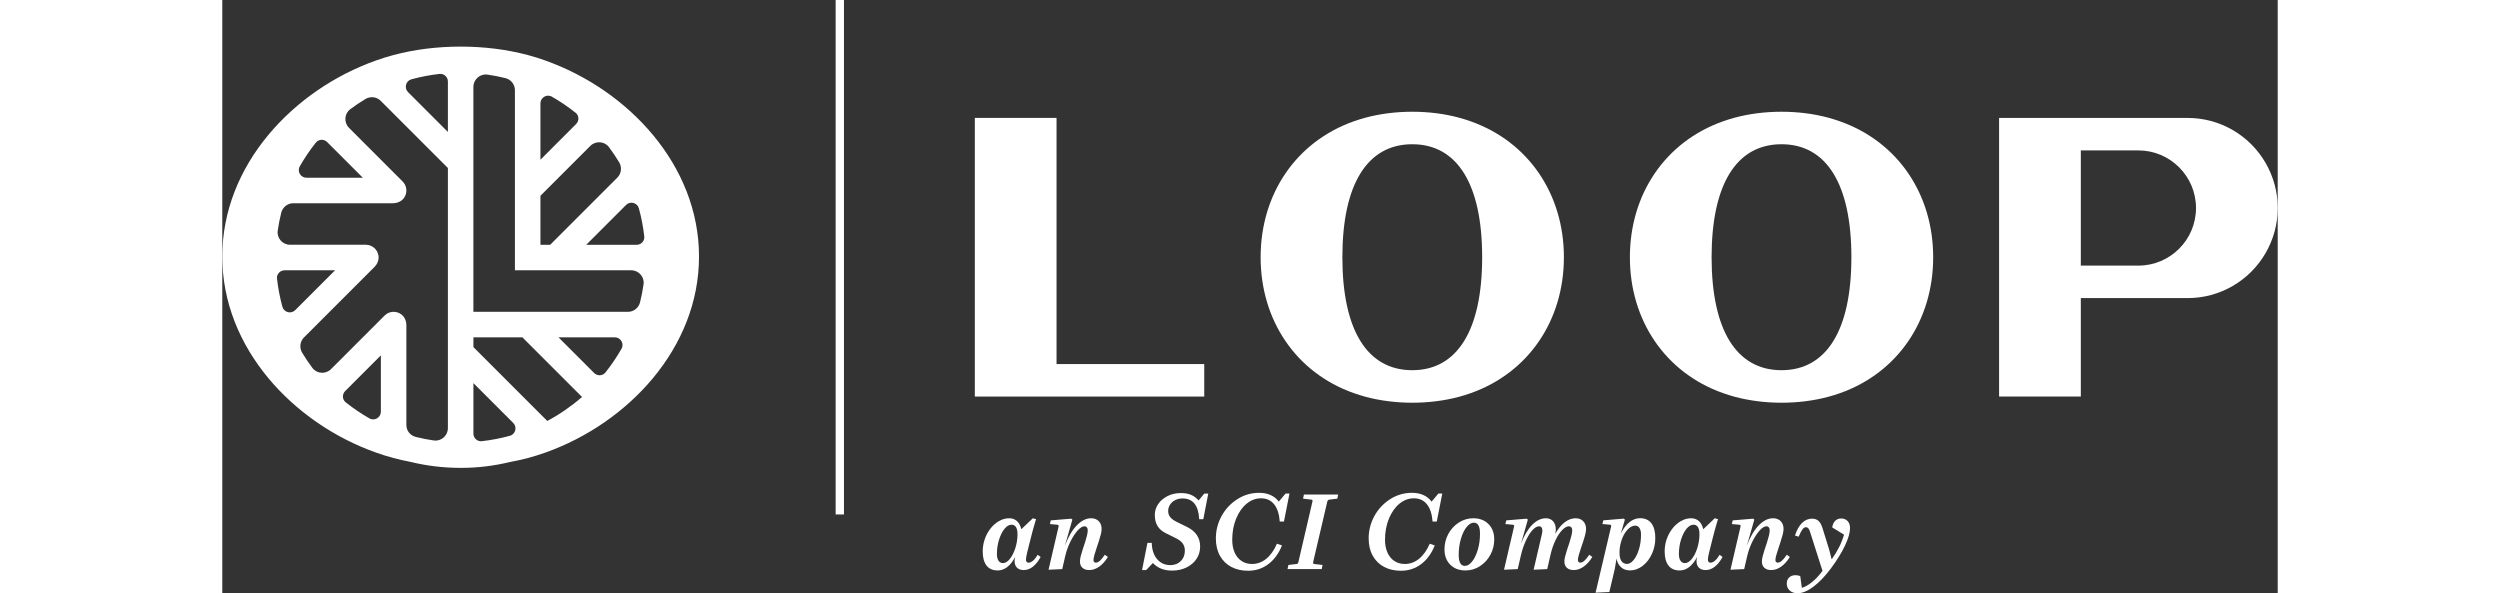 <?xml version="1.0" encoding="UTF-8"?>
<svg width="236" height="56" id="Layer_1" data-name="Layer 1" xmlns="http://www.w3.org/2000/svg" viewBox="0 0 740.89 213.83">
  <rect x="0" y="0" width="740.89" height="213.83" fill="#333333" stroke="none"/>
  <defs>
    <style>
      .cls-1 {
        fill: #fff;
        stroke-width: 0px;
      }
    </style>
  </defs>
  <g>
    <path class="cls-1" d="M724.66,46.87c-4.92-2.86-10.53-4.36-16.24-4.36h-67.96v100.43h29.46v-35.49h38.51c5.71,0,11.32-1.51,16.22-4.36,10.03-5.78,16.25-16.55,16.25-28.11s-6.22-22.33-16.24-28.11ZM690.68,95.74h-20.76v-41.52h20.76c11.45,0,20.76,9.31,20.76,20.76s-9.31,20.76-20.76,20.76Z"/>
    <path class="cls-1" d="M583.19,43.77c-1.42-.51-2.89-.97-4.36-1.37-5.28-1.41-10.94-2.12-16.8-2.12s-11.52.71-16.81,2.12c-1.47.4-2.93.85-4.35,1.36-20.66,7.35-33.49,26.11-33.49,48.96s12.83,41.61,33.49,48.95c1.43.51,2.9.97,4.37,1.37,5.28,1.4,10.94,2.12,16.8,2.12s11.52-.71,16.81-2.12c1.46-.39,2.93-.85,4.36-1.36,20.66-7.34,33.49-26.11,33.49-48.95s-12.83-41.61-33.49-48.95ZM562.03,133.44c-16.25,0-25.2-14.46-25.2-40.72s8.95-40.73,25.2-40.73,25.19,14.47,25.19,40.73-8.95,40.72-25.19,40.72Z"/>
    <path class="cls-1" d="M450.11,43.77c-1.43-.51-2.9-.97-4.37-1.37-5.28-1.41-10.94-2.12-16.8-2.12s-11.52.71-16.81,2.12c-1.46.4-2.93.85-4.36,1.36-20.65,7.35-33.49,26.11-33.49,48.96s12.83,41.61,33.49,48.95c1.44.51,2.91.97,4.37,1.37,5.28,1.4,10.94,2.12,16.8,2.12s11.52-.71,16.81-2.12c1.45-.39,2.92-.85,4.35-1.36,20.66-7.34,33.49-26.11,33.49-48.95s-12.83-41.61-33.48-48.95ZM428.94,133.44c-16.25,0-25.2-14.46-25.2-40.72s8.95-40.73,25.2-40.73,25.19,14.47,25.19,40.73-8.95,40.72-25.19,40.72Z"/>
    <polygon class="cls-1" points="300.71 131.23 300.71 42.5 271.26 42.5 271.26 142.94 353.95 142.94 353.95 131.23 341.44 131.23 300.71 131.23"/>
  </g>
  <path class="cls-1" d="M116.47,21.82c-2.06-.74-4.17-1.4-6.3-1.97-7.62-2.03-15.78-3.05-24.25-3.05s-16.63,1.02-24.26,3.05c-2.12.57-4.24,1.23-6.28,1.96C25.56,32.41,0,59.49,0,92.47s25.56,60.05,55.37,70.65c2.06.74,4.19,1.4,6.31,1.97,1.96.52,3.95.97,5.97,1.36,5.85,1.43,11.96,2.2,18.27,2.2s12.03-.74,17.72-2.1c2.22-.41,4.4-.89,6.54-1.46,2.1-.57,4.23-1.22,6.29-1.96,29.81-10.6,55.37-37.68,55.37-70.65s-25.56-60.06-55.37-70.65ZM37.8,51.21l12.86,12.86h-20.31c-2.11,0-3.46-2.29-2.41-4.12,1.7-2.98,3.63-5.84,5.8-8.56,1.01-1.27,2.92-1.33,4.06-.18ZM22.46,97.43h18.19l-14.36,14.36c-1.49,1.49-4.06.83-4.62-1.21-.91-3.31-1.56-6.7-1.95-10.15-.18-1.61,1.13-3,2.74-3ZM57.16,132.87v15.53c0,2.11-2.29,3.46-4.12,2.41-2.98-1.7-5.84-3.63-8.56-5.8-1.27-1.01-1.33-2.92-.18-4.06l11.34-11.34,1.52-1.52v4.78ZM81.32,150.95v3.38c0,2.7-2.39,4.82-5.07,4.44-2.18-.31-4.33-.73-6.45-1.26s-3.45-2.28-3.45-4.36v-8.52s0-27.42,0-27.42c0-1.49-.61-2.98-1.8-3.87-1.9-1.43-4.45-1.19-6.04.4l-6.06,6.06-13.26,13.26c-1.91,1.91-5.1,1.72-6.72-.45-1.32-1.76-2.54-3.58-3.67-5.45-1.07-1.78-.83-4.05.64-5.52l20.38-20.38,5.02-5.02c1.06-1.06,1.68-2.53,1.47-4.01-.33-2.36-2.31-4-4.56-4h-27.33c-2.7,0-4.82-2.39-4.44-5.07.31-2.18.73-4.33,1.26-6.45.5-2.02,2.28-3.45,4.36-3.45h25.26s10.58,0,10.58,0c1.55,0,3.11-.61,4.02-1.86,1.38-1.89,1.12-4.41-.45-5.98l-9.58-9.58-9.75-9.75c-1.91-1.91-1.72-5.1.45-6.72,1.76-1.32,3.58-2.54,5.45-3.67,1.78-1.07,4.05-.83,5.52.64l6.49,6.49,17.73,17.73v90.38ZM81.32,33.98v13.59l-10.35-10.35-4.01-4.01c-1.49-1.49-.83-4.06,1.21-4.62,3.31-.91,6.7-1.56,10.15-1.95,1.61-.18,3,1.13,3,2.74v4.6ZM149.37,88.24h-18.19l14.36-14.36c1.49-1.49,4.06-.83,4.62,1.21.91,3.31,1.56,6.7,1.95,10.15.18,1.61-1.13,3-2.74,3ZM114.68,52.06v-14.8c0-2.11,2.29-3.46,4.12-2.41,2.98,1.7,5.84,3.63,8.56,5.8,1.27,1.01,1.33,2.92.18,4.06l-11.13,11.13-1.73,1.73v-5.52ZM114.68,70.57l4.86-4.86,13.12-13.12c1.91-1.91,5.1-1.72,6.72.45,1.32,1.76,2.54,3.58,3.67,5.45,1.07,1.78.83,4.05-.64,5.52l-20.34,20.34-3.88,3.88h-3.51v-17.66ZM93.52,159.03c-1.61.18-3-1.13-3-2.74v-18.19l9.87,9.87,4.49,4.49c1.49,1.49.83,4.06-1.21,4.62-3.31.91-6.7,1.56-10.15,1.95ZM117.14,151.73l-9.25-9.25-17.37-17.37v-3.51h17.66l8.02,8.02,13.47,13.47c-3.87,3.38-8.07,6.27-12.53,8.64ZM134.04,134.45l-12.86-12.86h20.31c2.11,0,3.46,2.29,2.41,4.12-1.7,2.98-3.63,5.84-5.8,8.56-1.01,1.27-2.92,1.33-4.06.18ZM150.59,108.95c-.5,2.02-2.28,3.45-4.36,3.45h-55.72V31.33c0-2.7,2.39-4.82,5.07-4.44,2.18.31,4.33.73,6.45,1.26,2.02.5,3.45,2.28,3.45,4.36v64.91h41.93c2.7,0,4.82,2.39,4.44,5.07-.31,2.18-.73,4.33-1.26,6.45Z"/>
  <rect class="cls-1" x="221.09" width="3" height="185.44"/>
  <g>
    <path class="cls-1" d="M285.58,202.31c0-.48.08-1,.23-1.56-1.72,3.24-3.83,4.87-6.31,4.87-1.77,0-3.12-.59-4.03-1.77-.91-1.18-1.37-2.88-1.37-5.11,0-1.45.23-2.86.68-4.24.46-1.38,1.11-2.65,1.98-3.8s1.89-2.09,3.1-2.81c1.2-.72,2.46-1.08,3.78-1.08,1.11,0,2.05.34,2.81,1.03.76.69,1.28,1.66,1.56,2.93l4.14-3.95,1.18.3c-.3,1.01-.56,1.86-.76,2.55-.2.68-.37,1.27-.49,1.75-.13.48-.24.92-.34,1.33-.1.4-.22.84-.34,1.29l-1.25,4.98c-.3,1.27-.46,2.15-.46,2.66,0,.76.32,1.14.95,1.14.51,0,1.05-.25,1.62-.74s1.12-1.2,1.65-2.11l1.07.8c-1.75,3.14-3.79,4.71-6.12,4.71-1.01,0-1.81-.28-2.39-.84-.58-.56-.87-1.33-.87-2.32ZM284.51,189.13c-.86,0-1.69.47-2.49,1.41s-1.46,2.23-2,3.88c-.53,1.65-.8,3.41-.8,5.28,0,1.04.19,1.84.57,2.41.38.57.91.86,1.6.86.81,0,1.62-.47,2.41-1.41.8-.94,1.47-2.23,2.02-3.88.54-1.65.82-3.36.82-5.13,0-1.11-.18-1.96-.55-2.55-.37-.58-.89-.87-1.58-.87Z"/>
    <path class="cls-1" d="M314.01,201.82c0,.31.08.55.23.72.15.18.35.27.61.27.48,0,.98-.23,1.5-.68s1.11-1.18,1.77-2.17l1.1.8c-.94,1.52-1.98,2.69-3.14,3.5s-2.34,1.22-3.55,1.22c-1.06,0-1.89-.27-2.49-.82-.6-.54-.89-1.31-.89-2.3,0-.51.09-1.13.28-1.88.19-.75.42-1.54.7-2.39.28-.85.56-1.7.84-2.55.28-.85.51-1.66.7-2.43s.29-1.44.29-2c0-.43-.11-.77-.32-1.03-.22-.25-.5-.38-.86-.38-.71,0-1.51.49-2.41,1.46-.9.98-1.77,2.31-2.62,3.99-.85,1.69-1.49,3.47-1.92,5.34l-1.06,4.64-4.94.23,3.61-15.51c.02-.1.04-.2.04-.3,0-.25-.19-.39-.57-.42l-2.58-.23.3-1.33,7.37-.61.42.34-2.7,9.43c1.17-3.14,2.59-5.58,4.26-7.32,1.67-1.74,3.41-2.6,5.21-2.6,1.14,0,2.05.35,2.74,1.05s1.03,1.63,1.03,2.79c0,.58-.1,1.27-.3,2.05-.2.79-.45,1.62-.74,2.51-.29.89-.58,1.75-.86,2.6-.28.85-.52,1.62-.72,2.32-.2.7-.3,1.26-.3,1.69Z"/>
    <path class="cls-1" d="M336.13,185.63c0-1.42.4-2.72,1.2-3.91.8-1.19,1.92-2.15,3.36-2.89,1.44-.74,3.07-1.1,4.87-1.1,1.42,0,2.63.22,3.65.65,1.01.43,1.91,1.1,2.7,2.01l2.05-2.47h1.44l-1.79,9.24h-1.48c-.25-4.99-2.26-7.49-6.01-7.49-.94,0-1.8.19-2.59.57s-1.41.92-1.88,1.63-.7,1.5-.7,2.36c0,.81.24,1.53.72,2.15.48.62,1.29,1.21,2.43,1.77l3.69,1.82c3.12,1.55,4.68,3.89,4.68,7.03,0,1.62-.42,3.08-1.27,4.39-.85,1.31-2.05,2.35-3.59,3.12-1.55.77-3.29,1.16-5.25,1.16-1.47,0-2.79-.23-3.95-.7-1.17-.47-2.15-1.15-2.97-2.03l-2.43,2.55h-1.48l1.94-9.81h1.56c.02,1.57.31,2.96.85,4.16s1.32,2.15,2.32,2.83c1,.69,2.17,1.03,3.52,1.03,1.55,0,2.81-.49,3.78-1.46.98-.98,1.46-2.22,1.46-3.74,0-.99-.25-1.84-.74-2.55-.49-.71-1.26-1.33-2.3-1.86l-3.76-1.86c-1.39-.68-2.41-1.56-3.06-2.64-.65-1.08-.97-2.39-.97-3.94Z"/>
    <path class="cls-1" d="M382.69,187.98h-1.52c-.2-2.71-.88-4.78-2.03-6.21-1.15-1.43-2.73-2.15-4.73-2.15-1.85,0-3.56.63-5.13,1.9-1.57,1.27-2.84,3.05-3.8,5.34-.96,2.29-1.44,4.87-1.44,7.73,0,1.72.28,3.24.85,4.54.57,1.31,1.39,2.33,2.47,3.06,1.08.73,2.35,1.1,3.82,1.1,1.87,0,3.59-.63,5.13-1.88,1.54-1.25,2.82-3.06,3.84-5.42l1.82.61c-1.16,2.91-2.81,5.16-4.92,6.75-2.12,1.58-4.54,2.38-7.28,2.38-2.31,0-4.33-.46-6.08-1.39s-3.11-2.27-4.09-4.03c-.98-1.76-1.46-3.85-1.46-6.25,0-2.81.67-5.47,2.01-7.96s3.22-4.53,5.63-6.1c2.41-1.57,5.06-2.36,7.94-2.36,3.12,0,5.49,1.05,7.11,3.16l2.43-2.89h1.41l-1.98,10.07Z"/>
    <path class="cls-1" d="M393.26,202.43c-.05.2-.08.36-.08.46,0,.25.18.39.53.42l2.89.34-.3,1.48h-12.32l.3-1.48,2.81-.34c.25-.02.44-.09.55-.19s.2-.28.25-.53l5.06-21.78c.02-.1.04-.2.04-.31,0-.25-.18-.39-.53-.42l-2.89-.34.3-1.48h12.35l-.3,1.48-2.81.34c-.25.05-.44.13-.55.23s-.2.27-.25.49l-5.06,21.63Z"/>
    <path class="cls-1" d="M437.77,187.98h-1.52c-.2-2.71-.88-4.78-2.03-6.21s-2.73-2.15-4.73-2.15c-1.85,0-3.56.63-5.13,1.9-1.57,1.27-2.84,3.05-3.8,5.34-.96,2.29-1.45,4.87-1.45,7.73,0,1.72.29,3.24.86,4.54.57,1.31,1.39,2.33,2.47,3.06,1.08.73,2.35,1.1,3.82,1.1,1.87,0,3.59-.63,5.13-1.88,1.54-1.25,2.82-3.06,3.84-5.42l1.82.61c-1.16,2.91-2.81,5.16-4.92,6.75-2.12,1.58-4.54,2.38-7.28,2.38-2.31,0-4.33-.46-6.08-1.39s-3.11-2.27-4.09-4.03-1.46-3.85-1.46-6.25c0-2.81.67-5.47,2.01-7.96,1.34-2.5,3.22-4.53,5.63-6.1,2.41-1.57,5.06-2.36,7.94-2.36,3.12,0,5.49,1.05,7.11,3.16l2.43-2.89h1.41l-1.98,10.07Z"/>
    <path class="cls-1" d="M448.11,205.62c-2.28,0-4.11-.7-5.49-2.09-1.38-1.39-2.07-3.23-2.07-5.51,0-1.95.44-3.78,1.33-5.47s2.14-3.08,3.74-4.14c1.61-1.07,3.38-1.6,5.3-1.6,2.28,0,4.11.7,5.49,2.09,1.38,1.39,2.07,3.23,2.07,5.51,0,1.95-.44,3.78-1.33,5.47s-2.14,3.08-3.74,4.14c-1.61,1.07-3.38,1.6-5.3,1.6ZM451.15,188.4c-.89,0-1.75.51-2.59,1.52-.84,1.01-1.53,2.42-2.07,4.22s-.82,3.75-.82,5.85c0,2.66.73,3.99,2.21,3.99.89,0,1.75-.51,2.58-1.52.84-1.01,1.53-2.42,2.07-4.22s.82-3.75.82-5.85c0-2.66-.74-3.99-2.21-3.99Z"/>
    <path class="cls-1" d="M488.63,201.82c0,.31.08.55.23.72.15.18.35.27.61.27.48,0,.98-.23,1.5-.68.52-.46,1.11-1.18,1.77-2.17l1.1.8c-.94,1.52-1.98,2.69-3.14,3.5s-2.34,1.22-3.55,1.22c-1.06,0-1.89-.27-2.49-.82s-.89-1.31-.89-2.3c0-.51.09-1.13.29-1.88.19-.75.42-1.54.7-2.39.28-.85.56-1.7.84-2.55.28-.85.51-1.66.7-2.43s.29-1.44.29-2c0-.43-.11-.77-.32-1.03-.22-.25-.5-.38-.86-.38-.73,0-1.53.44-2.39,1.31s-1.67,2.09-2.43,3.65c-.76,1.56-1.37,3.34-1.83,5.34l-1.18,5.13-4.9.23,2.43-10.45c.33-1.39.53-2.29.61-2.68.08-.39.11-.73.11-1.01,0-.46-.1-.82-.3-1.1-.2-.28-.49-.42-.87-.42-.74,0-1.52.45-2.36,1.35-.84.9-1.64,2.17-2.41,3.82s-1.39,3.48-1.84,5.51l-1.1,4.75-4.94.23,3.61-15.51c.03-.1.04-.2.04-.3,0-.25-.19-.39-.57-.42l-2.59-.23.31-1.33,7.37-.61.42.34-2.47,8.67c1.12-2.94,2.45-5.2,4.01-6.78,1.56-1.58,3.21-2.38,4.96-2.38,1.09,0,1.96.36,2.6,1.08s.97,1.69.97,2.91c0,.41-.06.95-.19,1.63.96-1.77,2.08-3.15,3.36-4.14s2.6-1.48,3.97-1.48c1.14,0,2.05.35,2.74,1.05.68.7,1.03,1.63,1.03,2.79,0,.58-.1,1.27-.31,2.07-.2.8-.45,1.63-.74,2.49-.29.86-.58,1.72-.86,2.57-.28.85-.52,1.62-.72,2.32-.2.7-.31,1.27-.31,1.73Z"/>
    <path class="cls-1" d="M495.01,213.64l5.59-23.8c.03-.1.04-.2.04-.3,0-.25-.19-.39-.57-.42l-2.59-.23.31-1.33,7.37-.61.42.34-1.48,5.05c.91-1.82,1.96-3.2,3.14-4.14,1.18-.94,2.45-1.41,3.82-1.41,1.77,0,3.13.61,4.07,1.84.94,1.23,1.41,3.01,1.41,5.34,0,1.95-.39,3.81-1.18,5.59-.79,1.77-1.89,3.23-3.31,4.35s-2.98,1.69-4.67,1.69c-1.27,0-2.33-.37-3.17-1.12-.85-.75-1.4-1.79-1.65-3.13l-.61,3.65-1.98,8.4-4.94.23ZM503.64,199.27c0,1.29.23,2.28.7,2.97.47.68,1.12,1.03,1.96,1.03s1.64-.46,2.41-1.39c.77-.92,1.41-2.2,1.92-3.84.51-1.64.76-3.42.76-5.34,0-.99-.18-1.77-.55-2.36-.37-.58-.88-.87-1.54-.87s-1.31.24-1.96.72-1.25,1.17-1.81,2.05-1.01,1.94-1.37,3.17c-.36,1.23-.53,2.52-.53,3.86Z"/>
    <path class="cls-1" d="M531.39,202.31c0-.48.08-1,.23-1.56-1.72,3.24-3.83,4.87-6.31,4.87-1.77,0-3.12-.59-4.03-1.77-.91-1.18-1.37-2.88-1.37-5.11,0-1.45.23-2.86.68-4.24.46-1.38,1.12-2.65,1.98-3.8s1.89-2.09,3.1-2.81,2.46-1.08,3.78-1.08c1.12,0,2.05.34,2.81,1.03.76.69,1.28,1.66,1.56,2.93l4.14-3.95,1.18.3c-.3,1.01-.56,1.86-.76,2.55-.2.68-.37,1.27-.49,1.75s-.24.92-.34,1.33c-.1.4-.22.84-.34,1.29l-1.25,4.98c-.31,1.27-.46,2.15-.46,2.66,0,.76.32,1.14.95,1.14.51,0,1.05-.25,1.62-.74s1.12-1.2,1.65-2.11l1.06.8c-1.75,3.14-3.79,4.71-6.12,4.71-1.01,0-1.81-.28-2.39-.84-.58-.56-.87-1.33-.87-2.32ZM530.33,189.13c-.86,0-1.69.47-2.49,1.41-.8.94-1.46,2.23-2,3.88-.53,1.65-.8,3.41-.8,5.28,0,1.04.19,1.84.57,2.41.38.57.91.86,1.6.86.81,0,1.62-.47,2.41-1.41.8-.94,1.47-2.23,2.01-3.88s.82-3.36.82-5.13c0-1.11-.18-1.96-.55-2.55-.37-.58-.89-.87-1.58-.87Z"/>
    <path class="cls-1" d="M559.82,201.82c0,.31.08.55.23.72.15.18.36.27.61.27.48,0,.98-.23,1.5-.68.52-.46,1.11-1.18,1.77-2.17l1.1.8c-.94,1.52-1.98,2.69-3.14,3.5s-2.34,1.22-3.55,1.22c-1.06,0-1.89-.27-2.49-.82s-.89-1.31-.89-2.3c0-.51.1-1.13.29-1.88.19-.75.42-1.54.7-2.39.28-.85.56-1.7.84-2.55.28-.85.51-1.66.7-2.43.19-.77.29-1.44.29-2,0-.43-.11-.77-.32-1.03-.22-.25-.5-.38-.86-.38-.71,0-1.51.49-2.41,1.46-.9.98-1.77,2.31-2.62,3.99-.85,1.69-1.49,3.47-1.92,5.34l-1.07,4.64-4.94.23,3.61-15.51c.03-.1.04-.2.04-.3,0-.25-.19-.39-.57-.42l-2.59-.23.31-1.33,7.37-.61.42.34-2.7,9.43c1.16-3.14,2.58-5.58,4.26-7.32,1.67-1.74,3.41-2.6,5.21-2.6,1.14,0,2.05.35,2.74,1.05.68.7,1.03,1.63,1.03,2.79,0,.58-.1,1.27-.31,2.05-.2.79-.45,1.62-.74,2.51-.29.89-.58,1.75-.85,2.6-.28.85-.52,1.62-.72,2.32-.2.7-.31,1.26-.31,1.69Z"/>
    <path class="cls-1" d="M567.08,207.33c.66,0,1.23.11,1.71.34l.57,4.22c1.19-.35,2.44-1.06,3.74-2.13,1.31-1.06,2.54-2.39,3.71-3.99l-4.52-14.14c-.18-.56-.38-.96-.61-1.22-.23-.25-.51-.38-.84-.38-.46,0-.88.27-1.27.8-.39.53-.84,1.41-1.35,2.62l-1.33-.42c.63-1.98,1.48-3.48,2.53-4.52,1.05-1.04,2.26-1.56,3.63-1.56.94,0,1.7.27,2.3.8.6.53,1.08,1.41,1.46,2.62l2.36,7.6.95,3.65c2.1-2.94,3.59-5.9,4.45-8.89l-4.26-2.62c.15-1.01.51-1.81,1.08-2.37.57-.57,1.29-.85,2.15-.85.96,0,1.74.31,2.32.93.58.62.87,1.46.87,2.53,0,1.65-.6,3.74-1.81,6.29-1.2,2.55-2.88,5.28-5.04,8.19-2.13,2.86-4.24,5.08-6.35,6.65-2.1,1.57-4,2.36-5.7,2.36-1.17,0-2.11-.32-2.83-.97-.72-.65-1.08-1.49-1.08-2.53,0-.91.29-1.64.87-2.19.58-.55,1.34-.82,2.28-.82Z"/>
  </g>
</svg>
